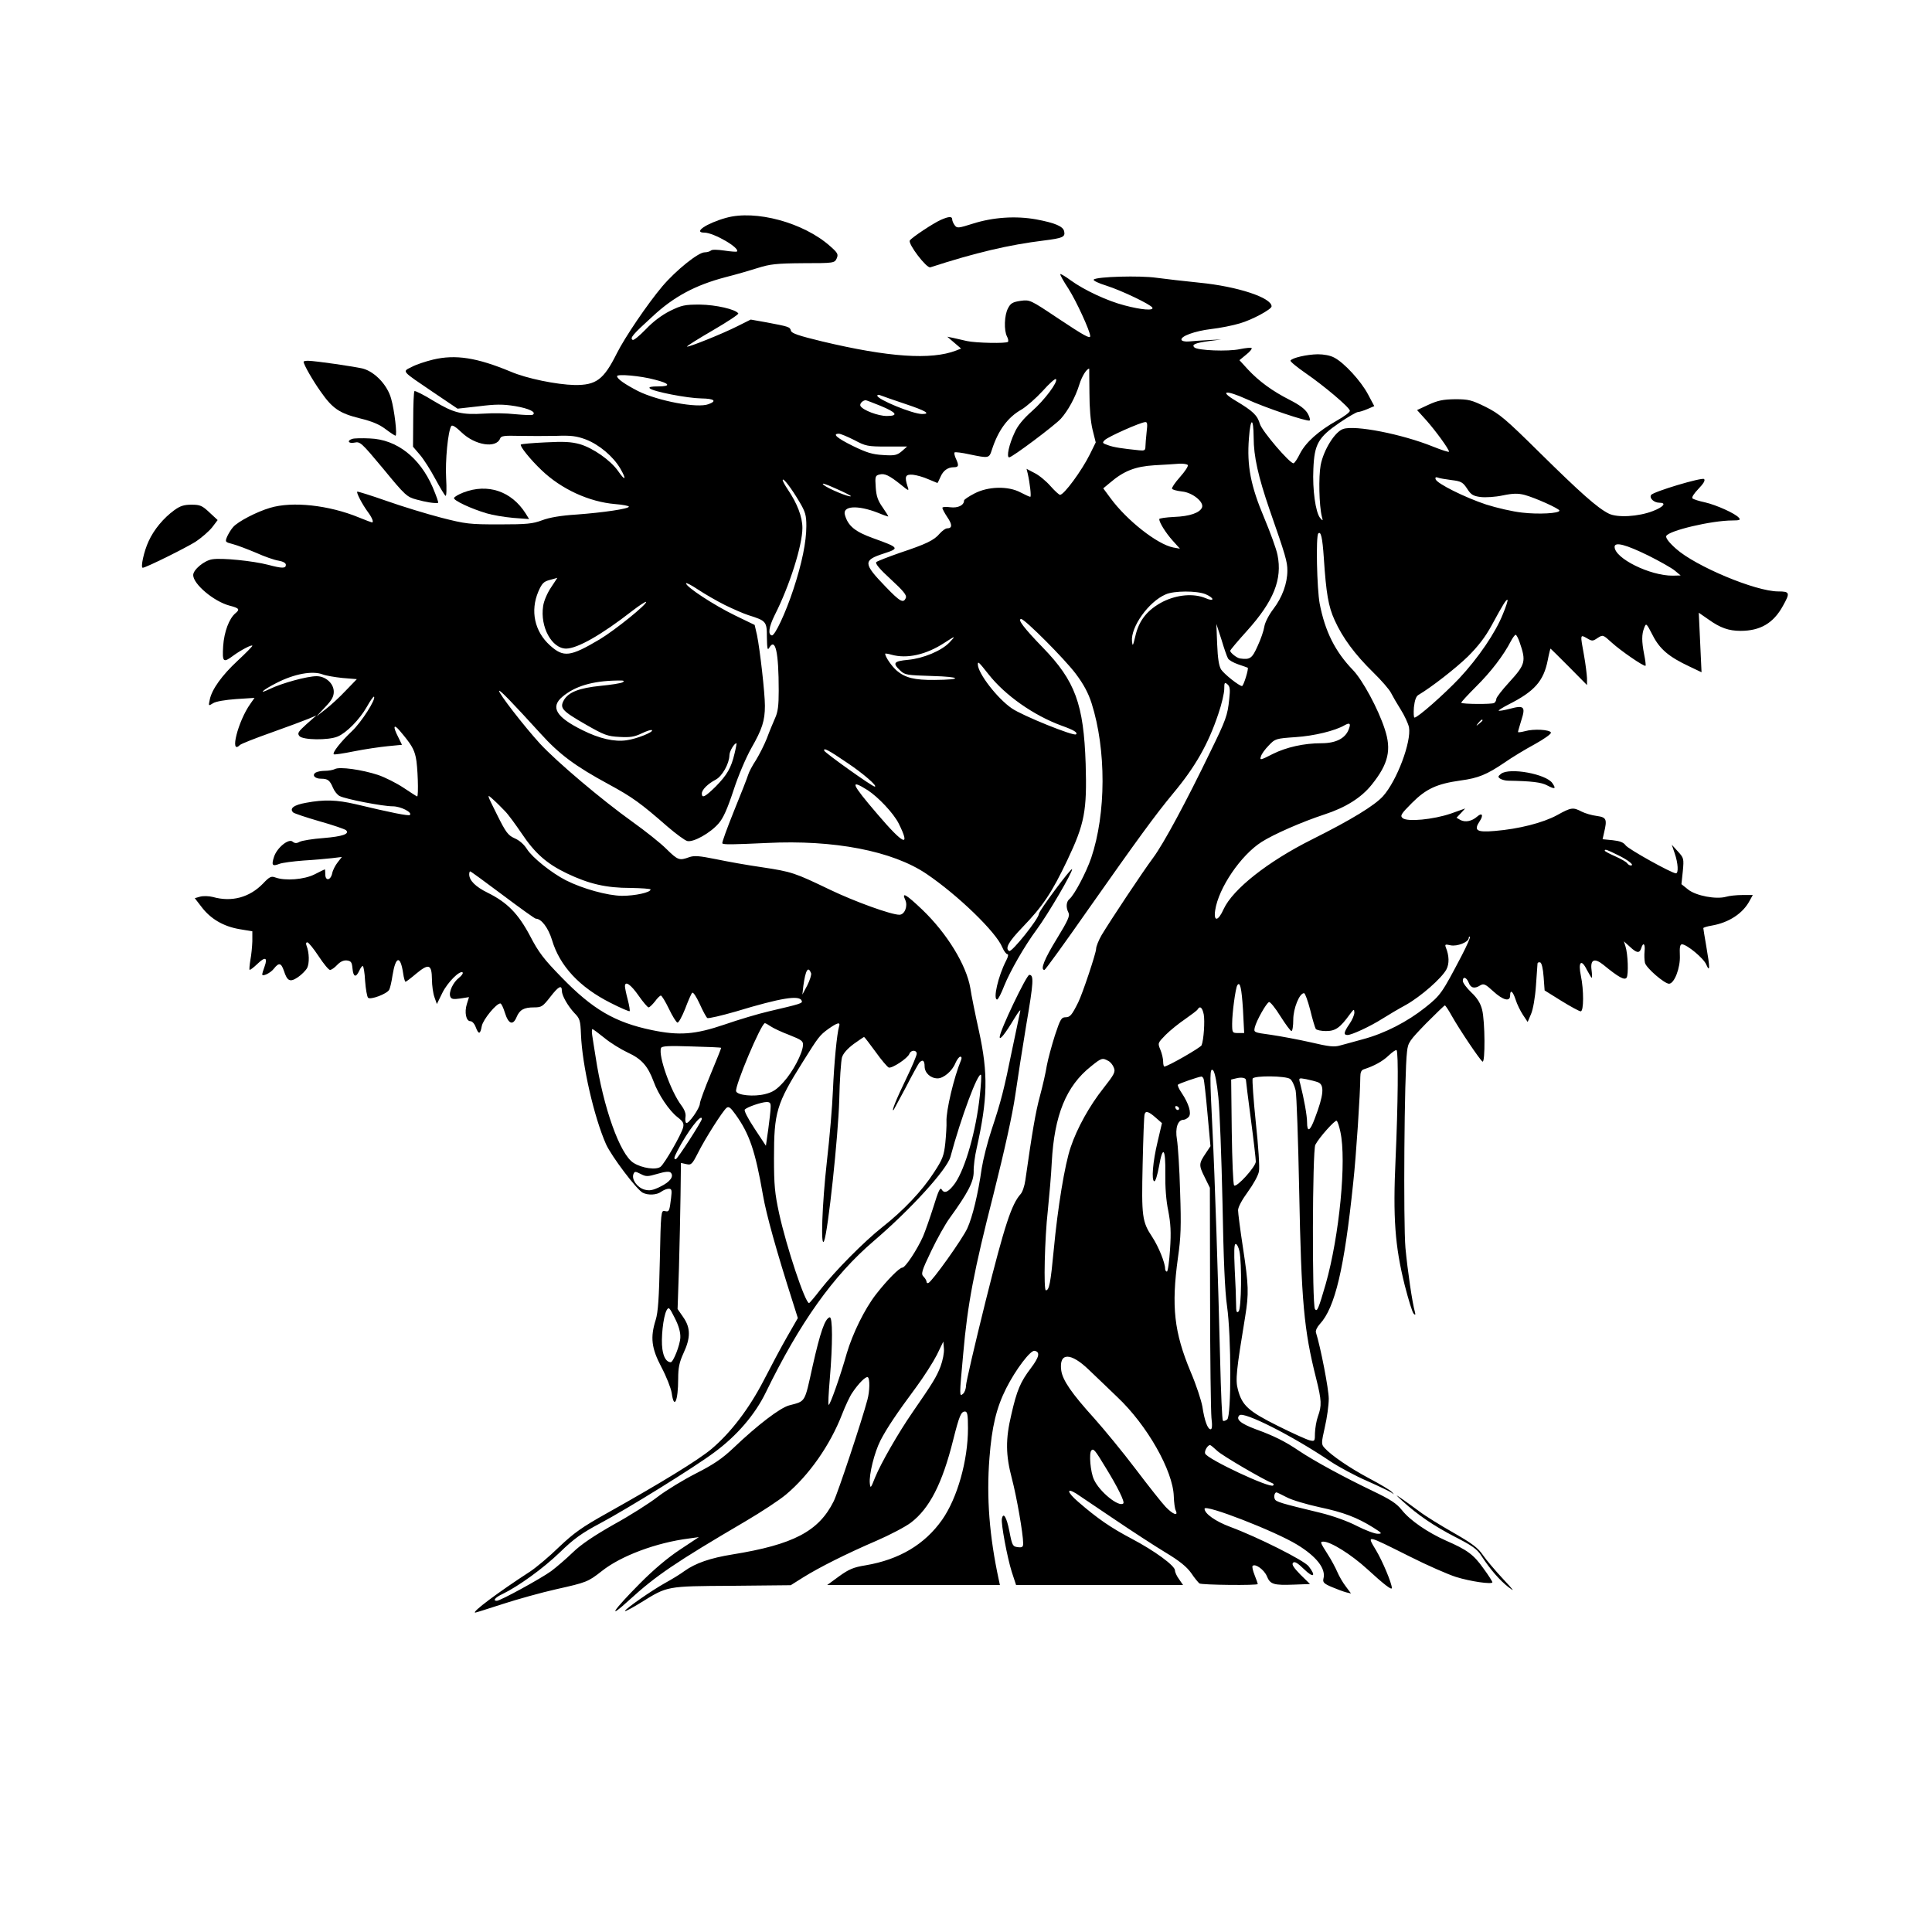 <?xml version="1.0" encoding="UTF-8"?>
<svg data-bbox="72.018 109.231 834.849 708.769" viewBox="0 0 980 980" height="1306.667" width="1306.667" xmlns="http://www.w3.org/2000/svg" data-type="shape">
    <g>
        <path d="M368.3 110.5c-10 2.8-16.9 7.5-11 7.5 4.7 0 18.2 7.8 16.5 9.6-.3.2-3.2 0-6.4-.5-3.5-.5-6.3-.6-6.8 0-.6.5-2 .9-3.2.9-3.2 0-14.5 9.1-21.4 17.2-7.5 8.9-19 25.8-23.2 34.2-6.6 13.2-10.4 16-21.3 15.9-9.1-.2-24.4-3.3-32.5-6.8-17.1-7.1-27.9-8.8-39.3-6.1-3.7.9-8.6 2.5-10.8 3.7-5 2.5-5.6 1.7 10.9 12.9l12.3 8.3 10.7-1.2c8.7-1.1 12.3-1.1 18.5-.1 7.1 1.2 11 3.1 8.9 4.4-.5.3-4.5.1-8.9-.3-4.4-.5-11.4-.6-15.6-.3-11.6.7-15.5-.3-25.7-6.4-5-3.1-9.4-5.3-9.8-5-.3.4-.6 6.8-.6 14.4l-.1 13.8 3.5 4.1c1.9 2.2 5.4 7.7 7.8 12.2 2.4 4.4 4.7 8.3 5.2 8.6s.6-3.7.3-8.9c-.5-8.8.9-23.7 2.6-26.5.5-.7 2.3.4 5.3 3.3 6.8 6.5 17.5 8.2 19.5 3 .5-1.3 2.1-1.5 9.7-1.3 5 .1 13.4.1 18.6 0 7.8-.3 10.5.1 15.1 1.8 6.8 2.6 13.9 8.6 17.5 14.7 3.4 5.8 2.6 6.7-1.1 1.3-3.8-5.4-12.6-11.6-19.4-13.6-4.4-1.2-8.1-1.4-17.5-.9-6.6.3-12.1.8-12.4 1.1-.7.7 4.7 7.5 10.5 13 10 9.6 24.1 16.1 37.4 17.2 3.8.3 6.9.9 6.9 1.3 0 1.1-13 3-26.5 4-8 .5-13.8 1.5-17.5 2.9-4.8 1.8-7.7 2.1-21.7 2.1-15.2 0-17-.2-29.5-3.4-7.3-1.9-19.8-5.7-27.7-8.5-8-2.8-14.7-4.9-14.9-4.7-.5.6 2.6 6.5 5.4 10.3 2.1 2.8 3.1 5.3 2.1 5.3-.2 0-3.2-1.1-6.6-2.5-15.3-6.3-33.8-8.3-45.1-4.9-6.8 2-16.2 6.9-18.7 9.7-1.1 1.2-2.4 3.4-3.1 4.9-1.1 2.7-1 2.8 2.9 3.8 2.3.6 7.5 2.6 11.8 4.4 4.2 1.9 9.3 3.7 11.4 4 2.3.4 3.7 1.2 3.7 2.1 0 1.9-1.8 1.9-9 0-7.7-2-23.6-3.6-28.3-2.8-4.1.6-9.7 5.3-9.7 8 0 4.6 10.5 13.4 18.4 15.5 5 1.3 5.4 1.9 3 3.9-3.2 2.7-5.7 9.4-6.2 16.6-.5 8.2 0 8.7 5.1 4.9 3.8-2.8 9.7-5.9 9.7-5 0 .3-3.3 3.7-7.4 7.5-8.1 7.5-13.2 14.7-14.2 19.8-.7 3.3-.7 3.3 1.7 1.8 1.4-.9 6.2-1.7 11.7-2.1l9.3-.6-2.1 3c-6.3 8.8-10.7 26.3-5.3 20.9.6-.6 7.7-3.4 15.9-6.3s16.7-6.1 18.9-7l4-1.7-5 4.4c-4.3 3.9-4.8 4.7-3.6 6.1 1.7 2 14.7 2.2 19.4.2 4.5-1.9 11.1-8.6 14.8-15.1 1.7-3.1 3.4-5.4 3.6-5.1 1.2 1.1-6.4 13-11.2 17.5-5.7 5.4-10 10.9-9.2 11.7.2.3 4.9-.4 10.3-1.5 5.5-1.1 13.1-2.2 17.1-2.6l7.2-.7-1.9-3.9c-2.8-5.4-2.4-7 .8-3.2 5.7 6.7 7.2 9.2 8.1 13.4 1 4.1 1.5 19.9.7 19.9-.2 0-3.3-2-6.9-4.4s-9.4-5.3-12.9-6.5c-8.2-2.7-19.6-4.3-21.9-3-1 .5-3.3.9-5.1.9s-3.9.4-4.7.9c-2 1.3-.4 3.1 2.7 3.1 3.5 0 4.5.8 6.1 4.6.7 1.7 2.2 3.6 3.4 4.2 3.2 1.6 21.8 5.2 26.9 5.2 4.1 0 10.1 3.1 8.7 4.4-.6.6-9.6-1.2-27.6-5.5-9.5-2.2-15.9-2.4-25-.7-6.3 1.1-8.6 2.9-6.6 4.9.5.5 6.5 2.5 13.4 4.5 6.8 1.9 12.8 4 13.4 4.5 2 1.9-1.7 3.2-11.4 4-5.5.4-10.9 1.3-12.1 1.9-1.6.9-2.5.8-3.6-.1-2-1.7-7.9 3.1-9.4 7.7-1.4 4.3-.9 5 2.7 3.6 1.5-.6 7.1-1.3 12.3-1.7 5.2-.3 11.7-.9 14.4-1.2l5-.6-2.1 2.7c-1.2 1.5-2.5 4-2.8 5.6-.8 3.7-3.5 4-3.5.5 0-1.4-.1-2.5-.2-2.5-.2 0-2.5 1.1-5.2 2.5-5.3 2.7-15 3.4-19.9 1.6-2.1-.8-3-.4-6.3 3.1-6.8 7-15.8 9.5-25.4 6.8-1.9-.5-4.8-.6-6.4-.2l-2.8.8 3.4 4.4c4.6 6.1 11.1 9.9 19.2 11.3l6.6 1.1v5.1c-.1 2.7-.5 7-1 9.5-.4 2.5-.6 4.7-.4 4.9.2.3 2-1.1 3.9-2.9 4-3.9 5.4-3.4 3.7 1.3-.7 1.9-1.2 3.6-1.2 3.9 0 1.4 4.2-.6 5.9-2.8 2.6-3.3 3.7-3 5.1 1 1.7 5.3 3.1 6 7.1 3.3 1.8-1.2 4-3.4 4.7-4.7 1.2-2.4 1.1-7.7-.3-11.3-.4-1-.3-1.7.4-1.7.6 0 3.2 3.2 5.7 7s5.1 7 5.8 7 2.3-1.1 3.6-2.5c1.6-1.7 3.3-2.5 5-2.3 2.1.3 2.5.9 2.8 4 .4 4.4 1.7 4.9 3.4 1.3.6-1.4 1.4-2.5 1.8-2.5s1 3.4 1.2 7.6c.3 4.1 1 8 1.5 8.5 1.2 1.2 9.5-1.9 10.7-4 .4-.6 1.2-3.9 1.7-7.3 1.6-9.9 4-10.4 5.4-1.1.3 2.3.9 4.3 1.2 4.3s2.7-1.8 5.4-4.1c6.4-5.3 7.9-4.8 8 2.8 0 3.2.6 7.3 1.3 9.2l1.2 3.4 2.8-5.7c2.6-5.3 8.9-11.6 10.3-10.3.3.4-.5 1.6-1.9 2.7-3 2.3-5.3 7.3-4.4 9.5.5 1.3 1.5 1.5 5 1l4.5-.7-1.1 3.5c-1.3 4.2-.4 8.7 1.8 8.7.9 0 2.1 1.3 2.7 3 1.5 3.9 2.3 3.8 3.1-.6.7-3.3 7.3-11.4 9.4-11.4.5 0 1.5 2.1 2.3 4.7 1.8 5.8 4.1 6.6 5.9 2.3 1.6-3.8 3.7-5 8.9-5 3.8 0 4.4-.4 8.3-5.4 4.1-5.3 5.8-6.2 5.8-3 0 2.4 3 7.6 6.3 11.2 2.9 2.9 3.1 3.9 3.4 11 .6 15.5 6.6 41.8 12.7 55.6 2.7 6 15.4 22.9 18.6 24.6 2.7 1.4 7.2 1.2 9.4-.5 1.1-.8 2.8-1.5 3.8-1.5 1.5 0 1.7.6 1.2 4.7-.8 6.7-1 7.2-3.2 6.6-1.9-.4-2 .5-2.5 24.9-.4 19.3-.9 26.5-2.1 30.3-2.8 8.9-2.2 14.3 2.9 24 2.5 4.7 4.8 10.6 5.2 13 1.2 8.8 3.3 4.3 3.3-7.1 0-5.7.6-8.4 2.7-13 3.7-7.9 3.6-12.9-.1-18.2l-2.9-4.2.7-20.8c.3-11.4.7-28 .8-37l.2-16.3 2.7.6c2.5.6 3 .1 5.9-5.6 3.7-7.4 12.5-21.2 14.5-22.9 1.1-.9 2-.3 4.5 3.2 7.1 9.8 10.1 18.5 14 41 1.7 9.8 6.7 27.9 15.3 54.8l2.4 7.6-5.4 9.4c-3 5.2-8.3 15.2-11.9 22.2-7.5 14.5-16.8 26.6-26.5 34.8-6.8 5.7-25.6 17.2-52.9 32.5-12.9 7.2-16.9 10.1-24.5 17.3-4.9 4.8-11.5 10.3-14.5 12.3-16.5 10.7-30.1 20.9-27.9 20.9.3 0 6.6-2 14-4.4s19.6-5.8 27.2-7.5c15.2-3.4 16-3.7 23-9.2 9.7-7.7 27.6-14.4 44.2-16.5l5-.7-9.5 6.3c-6.1 4-13.5 10.2-20.6 17.4-13.4 13.5-16.9 18.9-5.3 8.3 13.7-12.5 23.4-19.1 59-40 8-4.7 17.3-10.8 20.6-13.6 11.7-9.8 22.4-25.1 28.4-40.6 1.7-4.4 4-9.3 5.2-11 3.2-4.8 6.9-8.5 7.9-7.9 1.1.7 1 7-.2 11.4-2.7 10.3-15 47.3-17.1 51.5-7.6 15.3-20.5 22-51.4 27-11.2 1.8-18.7 4.4-24.3 8.4-2 1.5-6.4 4.2-9.7 6-7 3.9-20.5 13.3-20.5 14.3 0 .4 3.7-1.6 8.1-4.3 13.6-8.4 12.6-8.3 46.2-8.5l29.8-.3 6.2-3.9c8.3-5.2 22.3-12.2 37.4-18.7 6.7-2.9 14.5-7 17.3-9.1 9.5-7.2 16-19.9 21.5-42 3.1-12.3 4-14.4 6-14.4 1.2 0 1.5 1.7 1.5 8.5 0 16.4-5.4 35.4-13.1 46.4-8.8 12.5-21.7 20.2-38.8 23.1-6.2 1-8.5 2-13.5 5.6l-6 4.4h87.6l-.6-2.8c-4.7-21.8-6.3-41.5-4.7-61.7 1.2-15.7 3.5-25.4 8.5-35.3 4.8-9.5 12.3-19.4 14.4-19 2.9.6 2.4 3.1-1.9 8.8-5.3 7-7.1 11.2-9.9 23.5-3 12.6-2.9 20.5.3 32.6 2.4 9.1 5.7 28 5.7 32.8 0 1.8-.5 2.2-2.7 1.9-2.6-.3-2.9-.8-4.3-8.1-1.4-7.2-3.1-9.9-3.8-6.3-.5 2.4 2.7 19.6 5 26.9l2.2 6.7h84.7l-2-2.9c-1.2-1.6-2.1-3.6-2.1-4.5 0-2.4-10.4-10-22-16.1-10.6-5.6-17.3-10.2-27.1-18.7-5.6-4.8-6.2-7.4-1-4.2 1.6 1.1 10.3 6.9 19.3 13s20.7 13.7 26 16.9c7 4.2 10.7 7.2 13 10.4 1.7 2.6 3.7 4.9 4.2 5.3 1.2.8 29.6 1.1 29.6.3 0-.2-.7-2.3-1.6-4.5-.9-2.3-1.4-4.4-1-4.7 1.3-1.3 5.8 1.9 7.2 5.2 1.7 4.2 3.4 4.7 13.9 4.3l8-.3-4.9-4.8c-3.5-3.6-4.5-5.2-3.7-6s2.3.1 5.6 3.3c4.8 4.7 6.3 3.6 2.3-1.5-2.3-3-25.8-14.8-39.8-20-7.5-2.8-13-6.7-13-9.2s35.8 11.4 46.9 18.2c9.9 6 14.8 12.3 13.4 17.3-.4 1.8.2 2.5 4.2 4.2 2.6 1.1 5.8 2.3 7.3 2.7l2.5.6-2.6-3.5c-1.5-1.9-3.4-5.2-4.3-7.3s-3.1-6.3-5-9.2c-3.8-6-3.9-6.3-2.1-6.3 3.7 0 14.1 6.5 22.2 13.9 8.5 7.8 12.5 10.9 12.5 9.6 0-2.4-4.8-13.8-8-19.1-4.8-8-5.4-8.1 17 3.1 9.1 4.6 19.7 9.2 23.5 10.4 7.3 2.3 18.5 3.9 18.5 2.7 0-.4-2-3.6-4.6-7.1-4.9-6.9-8.1-9.3-18.9-14-9.2-4.1-18.2-10.2-22.4-15.5-2.7-3.4-5.8-5.4-15-9.8-13.8-6.6-29.5-15.1-37.1-20.2-7.2-4.9-12.9-7.7-22-11-7.8-2.9-10.3-5.1-8.3-7.1 2.1-2.1 26.6 10.2 46.3 23.5 4.1 2.7 12.4 7.2 18.4 9.8 6.1 2.7 11.7 5.4 12.5 6 1.4 1.1 1.4 1 .1-.4-.8-.9-6-4-11.5-6.9-9.6-5.1-19.2-11.6-22.7-15.5-1.6-1.8-1.6-2.4.2-10.4 1.1-4.7 2-11.2 2-14.5 0-4.8-4.1-26-6.5-33.6-.3-.9.6-2.8 2-4.3 7.7-8.3 12.4-28.2 16.9-71.6 1.5-13.5 3.6-45.8 3.6-53.6 0-2.4.5-3.6 1.8-4 5.3-1.7 9.6-4.1 12.6-7 1.9-1.8 3.7-3 4-2.7 1 1 .7 28.3-.5 55-1.4 30.1-.3 44.4 4.6 64.1 1.9 7.4 3.9 14 4.6 14.6.8.8 1 .6.6-.9-1.3-4.5-3.7-20.8-4.8-32.5-1.1-12.5-.6-88.5.8-99.5.5-4.7 1.2-5.6 9.6-14.3 5-5 9.3-9.2 9.6-9.2s1.9 2.4 3.5 5.3c3.8 6.8 14.3 22.4 15.6 23.2 1.4.9 1.3-20.4-.2-26.3-.8-3.2-2.4-5.9-5.5-8.8-2.4-2.3-4.3-4.9-4.3-5.8 0-2.5 1.9-1.9 3 .9 1 2.7 3 3.2 5.9 1.3 1.7-1 2.6-.6 6.5 3 5 4.6 8.6 5.5 8.6 2.2s1.4-2.2 2.8 2.1c.7 2.3 2.4 5.7 3.7 7.7l2.4 3.6 1.7-4c1-2.2 2.1-8.4 2.5-14.4.4-5.8.8-10.9.8-11.3.1-.5.7-.7 1.4-.5.7.3 1.4 3.1 1.7 7.4l.5 6.8 8.5 5.3c4.7 2.9 9.1 5.3 9.8 5.3 1.6 0 1.6-10.8.1-18-1.5-7.1.2-8.8 3-3.1 1.2 2.2 2.3 4.1 2.5 4.1s.2-1.8-.1-4c-.7-5.3 1.5-6.2 6-2.6 7.8 6.4 10.8 8 11.8 6.5s.7-11.9-.6-15.9l-.8-2.5 3 2.7c3.5 3.3 4.9 3.5 5.8.8 1-3.3 2.1-2.3 1.7 1.5-.2 1.9-.1 4.6.2 5.9.6 2.6 9.9 10.6 12.2 10.6 2.7 0 5.8-8.1 5.5-14.3-.2-4.2.1-5.7 1.1-5.7 2.5.1 11 7.1 12.3 10.3 1.9 4.3 1.9 1.5 0-9.3-.8-4.7-1.5-8.8-1.5-9.2 0-.3 1.9-.9 4.3-1.3 8.7-1.5 15.9-6.2 19.3-12.8l1.5-2.7h-5.3c-2.9 0-6.7.4-8.3.9-5.1 1.4-15.1-.5-19.1-3.6l-3.5-2.8.7-6.6c.6-6.4.5-6.7-2.5-10l-3.1-3.4 1.5 4.4c1.7 4.9 2 10.1.6 10.1-2.1 0-24.2-12.3-25.5-14.2-1.1-1.5-2.9-2.2-6.6-2.6l-5.1-.5.7-3.1c1.7-7.1 1.3-8-3.6-8.7-2.5-.3-5.9-1.3-7.7-2.2-4.4-2.3-5.3-2.2-12.5 1.8-7.2 3.9-19.4 7-31.5 8-9.3.8-10.9-.2-7.7-5 2-3 1.2-4.5-1.3-2.3-2.7 2.4-6 3-8.4 1.8l-2.1-1.2 2.2-2.3 2.2-2.4-7.3 2.6c-8.8 3-22 4.3-24.4 2.3-1.4-1.2-.9-2.1 4.7-7.7 7.2-7.2 12.6-9.7 24.7-11.4 9-1.2 13.3-3 22.3-9.1 3.7-2.6 10.5-6.7 15.3-9.3 4.7-2.6 8.4-5.2 8.2-5.9-.5-1.5-8.7-2-13.2-.7-1.9.5-3.5.7-3.5.4 0-.4.8-3 1.7-6 2.2-6.8 1.4-7.7-5.7-5.8-3 .8-5.6 1.2-5.8 1s2-1.6 4.9-3.1c13.3-6.7 17.9-11.9 20-22.6.6-3.2 1.3-5.8 1.4-5.8s4.3 4.2 9.3 9.2l9.2 9.3V344c-.1-1.9-.7-7.1-1.5-11.5-2-10.9-2-10.7 1.4-8.8 2.7 1.6 3 1.6 5.5-.1 2.7-1.7 2.7-1.7 7.2 2.4s16.4 12.3 17.1 11.7c.2-.2-.1-2.8-.7-5.7-1.3-6.7-1.3-10.2 0-13.5 1-2.6 1.1-2.5 4.3 3.7 3.6 7.1 8.3 11 18.5 15.8l6.3 3-.7-15.1-.7-15.1 4.9 3.4c6 4.3 10.3 5.8 16.3 5.8 10 0 16.7-3.9 21.5-12.7 3.7-6.6 3.5-7.3-2.4-7.3-11.5 0-42-12.8-51.9-21.7-3.5-3.1-5.3-5.5-4.9-6.4 1.1-2.7 23-7.9 33.6-7.9 3.6 0 4.2-.3 3.3-1.3-1.7-2.2-11.6-6.6-17.3-7.9-2.9-.6-5.7-1.5-6.3-2-.5-.5.7-2.4 3-4.8 2.5-2.6 3.6-4.3 2.9-5-1-1-25.9 6.4-26.9 8.1-1 1.6 1.5 3.9 4.2 3.9 3.8 0 2.2 2.1-3.2 4.2-7.4 2.9-18.2 3.5-22.5 1.3-5.8-2.9-14.5-10.7-35-30.9-17.4-17.2-20.4-19.7-27.4-23.2-7.1-3.5-8.7-3.9-15.5-3.9-6.1.1-8.7.6-13.5 2.8l-5.8 2.7 4.7 5.2c4.7 5.3 11.5 14.6 11.5 15.9 0 .4-3.7-.8-8.2-2.6-15.6-6.3-39.5-11-45.5-8.9-4.2 1.4-9.9 10.6-11.4 18.3-1.1 6-.8 20.5.6 26.1.6 2.3.6 2.4-.9.7-2.3-2.9-3.9-14.4-3.4-24.8.5-12.7 2.5-16.1 13.3-23.5 4.4-3 8.6-5.4 9.3-5.4s2.9-.7 4.8-1.5l3.5-1.5-3.2-6c-3.6-6.8-12.1-16-17.1-18.6-2-1.1-5.3-1.7-8.4-1.7-5.5.1-13 1.8-13.8 3.2-.3.4 3.2 3.3 7.7 6.4 9.3 6.4 22.1 17.2 22.4 19 .2.7-2.8 2.9-6.5 5-9.4 5.3-15.8 11-18.8 16.8-1.3 2.7-2.8 4.9-3.3 4.9-2 0-15.9-16.3-17-19.9-1.3-4.4-3.4-6.5-12.1-11.7-8.8-5.2-5.4-5.8 5.4-.9 9.3 4.3 30.7 11.5 31.9 10.8.4-.2 0-1.9-1-3.6-1.3-2.2-4.1-4.3-9-6.8-8.9-4.5-15.7-9.5-21.3-15.5l-4.3-4.7 3.4-2.8c1.9-1.5 3.1-3 2.8-3.3-.3-.4-3-.1-6 .5-5.9 1.3-21.5.7-23.1-.9-1.4-1.4.3-2.2 7.5-3.2l6.2-.8-6.5.3c-3.6.2-8 .5-9.9.7s-3.6-.2-3.8-.8c-.6-1.8 6.7-4.5 15.1-5.5 4.4-.5 11-1.8 14.6-2.9 6.2-1.8 16-7.1 16-8.6 0-4.4-17.2-10.1-36.5-12-7.7-.8-17.6-1.9-21.9-2.5-8.2-1.2-30.3-.6-31.8.9-.5.5 2.5 1.9 6.4 3.1 7.8 2.5 22.2 9.4 23.3 11.1 1 1.7-5.5 1.2-14.1-1.1-8.6-2.2-20.4-7.7-27.3-12.7-2.4-1.8-4.8-3.2-5.2-3.2-.5 0 1.4 3.4 4.1 7.5 3.9 6.1 11 21.5 11 24 0 1.5-3.2-.3-16.3-9-14.2-9.5-14.3-9.5-19-8.9-4 .6-5.1 1.2-6.4 3.8-1.9 3.5-2.1 11.3-.5 14.3.6 1.1.8 2.3.5 2.7-.9.9-16.2.6-20.8-.4-2.2-.5-5.3-1.2-7-1.6l-3-.6 3.5 3 3.5 3-2.5 1c-12.7 4.9-34.3 3.4-67.9-4.6-12-2.9-15.5-4.1-15.9-5.4-.5-2-.9-2.1-12.5-4.3l-7.9-1.4-6.6 3.3c-7.9 4-25.2 10.9-25.7 10.4-.3-.2 5.6-3.9 13-8.2s13.3-8.2 13-8.6c-1.3-2.1-11.4-4.4-19.5-4.5-7.6 0-9.2.3-15.1 3.2-4.2 2.1-8.6 5.4-12.3 9.3-3.2 3.3-6.2 5.8-6.7 5.4-1.5-.9 0-2.7 10-11.8 10.9-10.2 21.9-16 37.1-20 5.2-1.3 12.7-3.5 16.5-4.7 6-1.9 9.3-2.3 22.9-2.4 15.7 0 15.9-.1 17-2.4.9-2.1.6-2.8-3.4-6.3-13.4-11.9-37.8-18.5-52.7-14.3m184.3 88.7c0 7.8.6 14.7 1.6 18.8l1.6 6.4-2.9 5.9c-4.2 8.5-13.2 20.7-15.2 20.7-.5 0-2.7-2-4.9-4.5s-5.8-5.5-8.1-6.6l-4-2.1.6 2.4c1.1 4.8 1.9 11.8 1.3 11.8-.4 0-2.6-1-4.9-2.2-6.3-3.4-16.5-3.1-23.4.5-2.9 1.5-5.3 3.1-5.3 3.6 0 2.4-3.1 3.9-7 3.4-2.2-.3-4-.2-4 .3s1.1 2.6 2.5 4.7c2.6 3.8 2.6 5.7-.1 5.7-.8 0-2.4 1.2-3.7 2.6-2.9 3.5-7 5.4-20.2 9.8-6 2.1-11.4 4.2-12 4.7-.7.7 1.7 3.6 7.3 8.7 6.3 5.8 8.2 8.1 7.7 9.4-1.2 3-2.9 2.1-10.2-5.5-11.5-11.9-11.6-13.5-1.1-16.9 8.3-2.7 8-3-5.3-7.8-9.2-3.3-12.7-6.2-14.3-11.7-1.5-4.7 6.2-5.3 16.7-1.2 2.6 1.1 5 1.9 5.2 1.9.3 0-1-2-2.7-4.5-2.5-3.5-3.3-5.8-3.6-10.3-.4-5.5-.2-6 1.9-6.5 2.6-.7 4.9.4 10.8 5.1 4 3.3 4.3 3.4 3.5 1.1-1.7-5.2-1.2-6.4 2.6-6.1 1.9.2 5.5 1.2 7.9 2.3 2.4 1 4.5 1.9 4.6 1.9s.8-1.4 1.5-3c1.4-3.3 3.7-5 6.9-5 2.4 0 2.6-.9.9-4.5-.6-1.4-.9-2.7-.6-3s3.7.1 7.7 1c9.7 2 9.8 2 11.2-2.3 3.2-9.9 8-16.5 15.1-20.5 2.5-1.5 7.3-5.7 10.7-9.4 3.3-3.7 6.3-6.4 6.7-6 1.3 1.2-5.8 10.7-12.2 16.3-4.2 3.7-7.2 7.3-8.7 10.7-2.9 6.1-4.3 12.7-2.8 12.7s23.1-16.2 26.2-19.6c3.6-4 7.4-10.9 9.4-17.4 1.3-4.2 3.7-8 5-8 0 0 0 5.5.1 12.2m-220.4-6.6c7.6 1.9 8.3 3.4 1.8 3.4-3.8 0-5.1.3-4.4 1 1.6 1.6 19 5 26.2 5.1 6.5.1 8 1.3 3.6 2.9-5.6 2.2-25.6-1.6-35.7-6.6-6.6-3.4-10.7-6.2-10.7-7.6 0-1.2 11.9-.2 19.2 1.8m127 12.3c10.5 3.5 13.1 5.1 8.5 5.1-4.7 0-22.7-7.4-22.7-9.3 0-.5.8-.6 1.8-.1.9.4 6.5 2.3 12.4 4.3m-12.7.9c8.3 3.4 9.5 5.2 3.3 5.2-4.4 0-12-2.9-13.3-5-.7-1.1 1-2.9 2.6-3 .3 0 3.7 1.3 7.4 2.8m189.4 16.1c0 9.6 2.3 19.8 8.1 36.7 8.1 23.2 9 26.3 9 30.8 0 6.5-2.6 13.6-7.1 19.5-2.3 3-4.3 6.9-4.6 9-.3 2-1.8 6.4-3.4 9.8-2.8 6.3-3.8 7-8.9 6.3-1.6-.2-5-2.9-5-3.9 0-.4 3.8-4.9 8.5-10.1 13.6-15.1 18-26.2 15.5-38.5-.6-3.1-3.7-11.5-6.7-18.7-6.9-16.3-8.9-26.5-7.8-40.5.8-10.6 2.3-10.9 2.4-.4m-54.3-2.7c-.3 2.9-.6 6.3-.6 7.4 0 1.8-.5 2.1-3.2 1.8-8.7-.9-12.9-1.5-15.8-2.6-2.9-1-3-1.2-1.6-2.6 1.7-1.7 18.1-9 20.5-9.1 1.1-.1 1.2 1 .7 5.1m-148.3 4c5.8 3.1 6.8 3.3 16.5 3.3h10.3l-2.7 2.4c-2.4 2-3.6 2.3-9.5 1.9-5.4-.3-8.3-1.2-15.3-4.6-8.1-4-10.6-6.2-7.1-6.2.9 0 4.4 1.5 7.8 3.2m169.2 12.7c.3.6-1.5 3.3-4 6.1s-4.3 5.5-4 5.9c.2.5 2.5 1.1 5.1 1.4 5.2.5 11.2 5.3 10.1 8.1-1.1 2.7-6.2 4.5-14.1 4.8-4.2.2-7.6.7-7.6 1.1 0 1.7 3.3 7 6.8 10.9l3.7 4.1-3.4-.6c-8.1-1.6-23.5-13.7-31.8-25l-3.7-5 3.5-2.9c6.9-5.9 12.7-8.2 22.4-8.8 5-.3 10.7-.6 12.7-.8 2-.1 3.9.2 4.3.7m133.7 7.6c5 .6 5.8 1.1 8 4.4 1.9 3 3 3.7 6.8 4.2 2.5.3 7.5 0 11.2-.8 5.3-1.1 7.8-1.1 11-.3 5.3 1.4 17.8 7 17.8 8 0 1.4-10.6 2-19 1-4.7-.5-12.9-2.4-18.2-4.1-10.6-3.5-24.9-10.6-25.6-12.8-.3-.9 0-1.2 1-.9.8.4 4 .9 7 1.3m-330.8 10.9c3.1 5.2 3.6 6.9 3.6 12.4 0 8-2.2 18.9-6.6 32.2-3.9 11.9-9.4 23.6-10.9 23.3-2.1-.4-1.5-4.3 1.4-10.2 7.6-14.9 14.1-35.5 14.1-44.3 0-5.6-2.6-12.4-7.4-19.5-1.4-2.1-2.6-4.2-2.6-4.8.1-1.5 4.3 4 8.4 10.9m26.2-2.7c-.7.7-11.5-3.8-13.8-5.7-1.5-1.3.6-.7 5.9 1.7 4.6 2 8.1 3.8 7.9 4M671.5 283c1.2 18.1 2.3 24.6 5.5 31.6 4 8.9 10.3 17.4 19.5 26.4 4.2 4.1 8.3 8.8 9.1 10.5.8 1.6 3 5.4 4.9 8.4s3.8 7.1 4.2 9c1.3 7.3-6.1 27.1-13.2 35-4.3 4.7-15.8 11.8-36 21.9-22.4 11.2-40.1 25.2-44.8 35.3-2.8 6.3-5.2 6.6-4.3.6 1.7-11.3 13-27.9 23.5-34.6 6.1-3.9 20.4-10.2 32-14 10.7-3.5 18.7-8.5 24-15.2 8.4-10.5 10-17.6 6.5-28.1-3.3-10.2-11.2-24.8-16.1-29.9-9.1-9.4-14.2-19.7-16.9-33.7-1.4-7.5-2-34.3-.7-35.6s2.1 2 2.8 12.4m164.8-1.1c5.6 2.8 11.6 6.2 13.2 7.5l3 2.5-4 .1c-11.5.1-29.5-8.8-29.5-14.6 0-2.7 5.7-1.2 17.3 4.5M279.5 298c-1.9 2.8-3.7 7-4 9.5-1.6 10.5 4.4 21.5 11.7 21.5 5.8-.1 17.8-6.9 33.6-19.2 3.5-2.7 6.6-4.7 6.9-4.5.9.9-15.8 14.4-23.5 19-15 8.9-18.3 9.3-25.2 3.1-7.9-7.1-10.1-17.6-5.9-27.4 1.8-4.1 2.7-5 5.7-5.8 2.1-.6 3.8-1 3.9-1.1s-1.4 2.2-3.2 4.9m88.2 8.9c4.3 2.1 9.6 4.4 11.8 5.1 9.2 2.9 9.5 3.2 9.5 11.3.1 5.4.3 6.8 1.1 5.4 3.2-5.5 4.9 1.8 4.9 21.7 0 7.5-.4 10.8-1.9 14-1 2.3-2.9 6.8-4.1 10.1-1.3 3.3-3.8 8.2-5.5 11-1.8 2.7-3.6 6.1-4 7.5s-3.6 9.6-7.2 18.4c-3.5 8.7-6.2 16.1-5.9 16.4.7.7 5.1.6 22.6-.2 34-1.7 63.7 4 81 15.7 15.8 10.7 35.2 29.4 38.4 37.2.8 1.9 2 3.5 2.6 3.5s.4 1.3-.6 3.2c-4.1 7.9-6.8 19.8-4.6 19.8.5 0 2.1-3.1 3.6-7 3-7.4 10.3-20.2 16.4-28.4 5.9-8 18.4-29.4 18-30.7-.3-1-16.8 21.1-16.8 22.6 0 2.4-13.8 19.7-15.1 18.9-2.2-1.3-.4-4.6 6.7-12 10.4-10.8 14.9-17.5 22.8-34.1 8.8-18.5 10-25 9.3-48.8-1-30.3-5.3-42.1-21.7-59-9.6-9.9-13.1-14.5-11-14.5 1.8 0 22 20.2 27.7 27.8 3.9 5.2 6.3 9.6 8 14.9 7.5 23.6 7.4 56-.2 78.5-2.5 7.3-8.5 18.7-11 20.8-1.7 1.4-1.9 4.3-.5 7 .8 1.5-.3 4-6 13.3-6.2 10.1-8.5 15.7-6.2 15.7.4 0 10.4-13.8 22.2-30.7 24.9-35.4 33.9-47.8 43.1-58.9 11.2-13.4 17.8-25 22.9-40.3 1.7-4.9 3-10.6 3-12.6 0-3.3.2-3.6 1.6-2.4 1.3 1.1 1.5 2.5.9 7.7-.8 8-1.7 10.5-9.4 26.2-12.5 25.9-23.9 47-29.1 54-5.7 7.7-21.3 31.2-26.2 39.3-1.5 2.6-2.8 5.8-2.8 7 0 2.1-6.9 22.8-9.1 27.2-3.2 6.4-4.1 7.5-6.4 7.5-2.1 0-2.7 1-5.4 9.2-1.6 5.1-3.5 12-4.1 15.3-.5 3.3-2.1 10.3-3.5 15.5-2.2 8.1-3.9 18.1-7.4 42.7-.4 2.9-1.5 6.1-2.4 7-4.6 5.2-8 15.4-17.7 54.1-5.5 22.1-10 41.5-10 43.1s-.7 3.4-1.5 4.1c-1.9 1.6-1.9 1.4.1-20.4 2.2-25.1 5.4-41.9 15.4-81 5.7-22.7 9.6-40.4 11-50.1 1.2-8.3 3.7-24.4 5.6-35.8 3.7-21.6 3.9-25.2 1.5-25.2-1.4 0-15 28.4-15 31.5-.1 2 2.9-1.8 7.5-9.5 2-3.3 3.3-4.9 2.9-3.5-.3 1.4-2.1 9.9-4 19-4.2 20.7-5.7 26.6-10.5 41-2.1 6.3-4.3 15.1-5 19.5-1.9 13.3-4.7 24.8-7.3 30.5-2.3 5.2-17.9 27.1-19.8 27.8-.5.2-.9-.1-.9-.6 0-.6-.7-1.8-1.5-2.6-1.4-1.4-1.1-2.7 3.8-12.9 3-6.3 7.2-13.8 9.4-16.8 9.2-12.7 12.2-18.4 12.2-23.5-.1-2.7.6-8.1 1.5-11.9 5.6-25.1 5.9-37.8 1.2-59.4-1.9-8.6-3.9-18.4-4.4-21.9-2-11.7-11.8-27.7-24.3-39.7-8.3-7.9-10.7-9.3-8.7-5 1.4 3.1-.3 7.5-3 7.5-4.2 0-22.7-6.7-35.2-12.7-17.9-8.6-19.3-9.1-34.5-11.4-7.1-1-17.7-2.9-23.4-4.1-8.5-1.7-10.9-1.9-13.5-1-5 1.8-5.7 1.6-11.6-4.2-3-3-10.7-9.1-17-13.6-15.8-11.3-38.5-30.5-47.1-39.8-7.7-8.4-21.4-26-20.7-26.8.5-.4 6.7 6 21 21.7 9.5 10.5 17.5 16.5 34.7 25.8 11.8 6.4 16.1 9.5 29.7 21.4 4.3 3.7 8.8 7 10 7.3 3.1.8 11.8-4.1 15.9-8.9 2.4-2.7 4.5-7.5 7.6-16.9 2.4-7.4 6.4-16.7 9-21.3 5.5-9.6 6.9-13.9 6.9-21.5 0-6.5-2.5-28.4-4-35.8l-1.2-5.2-10.1-4.9c-10.5-5.1-24.7-14.4-24.7-16.2 0-.5 2.7.9 6 3.1s9.5 5.8 13.7 7.9m243.8-5.5c1.9.8 3.5 1.9 3.5 2.5s-1.5.4-3.5-.5c-6.1-2.5-14.3-1.8-21.6 1.8-7.9 4.1-12.2 9.5-14 17.5-1.2 5-1.4 5.4-1.7 2.6-.7-7.2 8.4-20.1 17.1-23.8 4.2-1.9 15.8-1.9 20.2-.1m150.8 10.2c-3.7 9.3-12.4 22.1-22.1 32.5-7.7 8.1-21 19.9-22.7 19.9-.4 0-.5-2.3-.3-5.2.4-3.6 1.1-5.6 2.3-6.3 6.6-3.9 18.8-13.4 25.1-19.5 5.2-5.2 8.8-9.8 12.1-15.9 5.6-10.3 7.4-13.3 8-12.8.2.3-.8 3.5-2.4 7.3M622.9 334c.4.8 2.8 2.2 5.2 3s4.6 1.6 4.8 1.7c.6.4-2.1 9.3-2.9 9.3-1.4 0-9-6-10.6-8.4-1.1-1.8-1.7-5.5-2-12.8l-.4-10.3 2.6 8c1.3 4.4 2.8 8.7 3.3 9.5m147.9-8.3c3.4 9.8 3 11.3-5.3 20.4-3.6 3.9-6.5 7.7-6.5 8.4 0 .8-.5 1.7-1.1 2.1-1.2.7-16 .6-16.7-.1-.2-.2 3.2-3.9 7.5-8.2 7.5-7.4 14-15.9 17.7-23.1.9-1.7 2-3.2 2.4-3.2s1.3 1.7 2 3.7m-289.2.2c-4 4.2-13.3 8.1-21 8.8-7.3.7-8 1.6-4 5.4 2.4 2.3 3.4 2.4 16.2 2.8 14.9.4 15.8 1.9 1.2 2-10.1.1-14.8-1.1-19-4.6-2.6-2.2-6-7.1-6-8.7 0-.2 1.5 0 3.2.5 7.9 2.2 17.6 0 26.8-6 5.7-3.7 6-3.8 2.6-.2m19.8 16.1c8.4 10.7 22.9 20.9 37.1 26.1 6.2 2.2 8.3 3.5 7.3 4.4-1 1.1-27.3-9.5-32.6-13.2-7.3-5-17.2-17.8-17.2-22.3 0-1.7.5-1.2 5.4 5m-337.7.1c1.5.6 6.1 1.4 10 1.8l7.3.6-5.8 6c-3.1 3.3-7.7 7.5-10.2 9.4l-4.5 3.5 4.4-4.7c3.4-3.5 4.4-5.4 4.4-7.8 0-4.2-4.1-7.9-8.7-7.9-4.8 0-17.6 3.5-23.8 6.5-6.4 3.1-3.4.4 3.5-3.1 9-4.6 18.2-6.3 23.4-4.3m152.1 4c-.9.5-6 1.3-11.3 1.8-10.7 1.1-16.2 3.2-18.5 7.3-2.2 4-.9 5.4 11.1 12.3 9.4 5.4 11.1 6 17.1 6.3 5.4.3 7.6 0 11.3-1.8 2.5-1.2 4.9-2 5.2-1.6.9.9-7.7 4.4-12.9 5.1-6.1.9-13.7-.8-22.3-5.1-13.4-6.6-16.5-11.7-10.2-17s15.1-8 27.7-8.2c3.4-.1 4.1.1 2.8.9M752 365.4c0 .2-.8 1-1.7 1.7-1.6 1.3-1.7 1.2-.4-.4s2.1-2.1 2.1-1.3m-67.6 3.8c-1.5 5.1-6.4 7.8-14.1 7.8-8.9 0-17.7 2-24.6 5.4-6.4 3.3-6.8 3.3-6.1 1.3.3-1.2 2.1-3.7 4-5.6 3.2-3.4 3.6-3.5 13.6-4.2 9.3-.6 20-3.2 24.8-6 2.5-1.4 3.2-1 2.4 1.3m-311.8 13c-1.7 7.3-3.8 10.9-9.6 16.8-5.3 5.2-7 6.1-7 3.5 0-1.9 3-4.9 7-7 3.3-1.7 6.9-8.1 7-12.4 0-2 2.4-6.1 3.6-6.1.1 0-.3 2.4-1 5.2m57.1 4.7c8 5.3 15.8 12.1 14 12.1-1.3 0-25.2-17.1-25.6-18.2-.6-1.8 2.2-.3 11.6 6.1m10.4 13.9c5.5 3.6 13.1 11.7 15.7 16.8 6.3 12.6 2.6 11-10.7-4.6-13.3-15.5-14.4-18.1-5-12.2m-183.9 10.7c1.6 1.6 5.3 6.7 8.3 11.1 6.8 10.2 12.8 15.5 23 20.4 11.3 5.4 20 7.4 32.3 7.4 5.6.1 10.2.4 10.2.8 0 1.5-7.9 3.2-14.5 3.2-7.4-.1-20-3.6-28.5-7.9-7.2-3.7-16.9-11.4-19.7-15.8-1.5-2.4-3.9-4.5-6.3-5.5-3.3-1.5-4.4-2.9-9-12.2-5.2-10.4-5.2-10.5-1.9-7.5 1.8 1.6 4.5 4.3 6.1 6m564.4 22.2c5.4 2.6 8.7 5.3 6.6 5.3-.6 0-1.4-.5-1.8-1.1-.3-.6-3.1-2.2-6-3.5-3-1.3-5.4-2.6-5.4-2.9 0-.9 1-.6 6.6 2.2M255 454c8.8 6.6 16.3 12 16.8 12 2.8 0 6.3 4.6 8.2 10.8 3.9 13.2 14 24 29.7 31.9 5.1 2.6 9.5 4.5 9.7 4.2.2-.2-.2-2.9-1-5.9s-1.4-6-1.4-6.7c0-3 3-.9 6.9 4.7 2.3 3.3 4.6 6 5.1 6s1.9-1.4 3.2-3c1.2-1.7 2.6-3 3-3 .5 0 2.3 3 4.1 6.7 1.7 3.6 3.7 6.8 4.3 7s2.3-2.9 3.9-6.9c1.5-4 3.1-7.7 3.6-8.2s2.1 1.9 3.8 5.6c1.6 3.6 3.4 6.9 3.9 7.2.6.3 7.1-1.2 14.4-3.3 23.1-7 32.5-8.5 33.5-5.4.4 1.2-.4 1.5-16.7 5.3-5.2 1.2-15.3 4.2-22.5 6.7-15 5.1-23 5.7-36.9 2.8-18.7-3.9-30-10.5-45.8-26.8-8.9-9.1-11.6-12.6-15.9-20.9-6-11.3-11.5-17-21.6-22-6.1-3-9.3-6.2-9.3-9.3 0-.8.2-1.5.5-1.5s7.7 5.4 16.5 12m486.5 30.6c-10 19.1-10.7 20.2-18.5 26.4-9 7.2-20.6 13.2-31.5 16.1-4.4 1.2-9.7 2.7-11.7 3.2-3 .9-5.7.6-15-1.6-6.2-1.4-15.3-3.1-20.1-3.8-8.8-1.2-8.8-1.2-8.2-3.8.8-3.4 5.9-12.4 7.2-12.8.6-.2 3.2 3 5.8 7.2 2.6 4.1 5.1 7.5 5.6 7.5s.9-2.6.9-5.8c0-5.7 3.2-13.6 5.5-13.4.5 0 1.9 3.9 3.1 8.5 1.1 4.6 2.4 8.9 2.8 9.6.4.6 2.8 1.1 5.2 1.1 4.8 0 7.1-1.6 12.1-8.5 2-2.7 2.2-2.8 2.3-.9 0 1.2-1.1 3.8-2.5 5.8-2.9 4.2-3.1 5.6-1 5.6 2.2 0 11.6-4.4 17.6-8.2 3-1.9 8.4-5.1 12.1-7.1 7.6-4.3 18.1-13.5 20.5-18 1.5-2.9 1.4-6.9-.3-11.1-.6-1.6-.3-1.7 2.4-1.1 3.3.7 9.2-1.6 9.2-3.7 0-.6.3-.9.6-.6s-1.6 4.6-4.1 9.4m-330.1 9c.3.8-.6 3.6-1.9 6.2l-2.5 4.7.5-4.5c1.1-7.9 2.4-10.2 3.9-6.4m219.1 18.6.6 11.8h-3c-3 0-3.1-.1-3.1-4.8 0-5.4 1.7-17.9 2.6-19.4 1.4-2.2 2.2 1.3 2.9 12.4m-19.9 2.4c.6 3.4 0 12.8-1.1 15.6-.5 1.2-17.2 10.8-18.9 10.8-.3 0-.6-1.1-.6-2.5s-.6-4.1-1.4-6c-1.4-3.4-1.4-3.4 2.7-7.6 2.3-2.3 6.8-5.9 9.9-8 3.1-2.2 6-4.3 6.3-4.9 1.2-2 2.4-.9 3.1 2.6m-219.7 6c1.3.9 5.5 2.9 9.5 4.4 6.3 2.5 7.1 3.1 6.9 5.3-.3 4.2-5.1 13.3-9.8 18.5-3.6 4-5.5 5.2-9.5 6.2-5.7 1.4-13.8.6-14.6-1.4-.9-2.3 12.7-34.6 14.6-34.6.3 0 1.6.7 2.9 1.6m34.7.1c-1.1 3.8-2.5 18.5-3.1 32.3-.3 8-1.7 24.3-3.1 36.4-2.4 21.5-3.2 44.2-1.4 40.1 2-4.5 7.2-53.4 7.7-71.5.2-10.2.9-19.9 1.4-21.7.7-2.1 2.8-4.4 6-6.8 2.7-1.9 5-3.5 5.2-3.5s2.8 3.4 5.8 7.5c2.9 4.1 6 7.7 6.7 8 1.6.6 9.7-4.7 10.5-7 .8-2 3.7-2 3.7 0 0 .9-2.4 6.6-5.4 12.8-4.9 10.1-7.7 17-6.3 15.7.2-.3 3-5.5 6.2-11.5 3.1-6.1 6.2-11.6 6.7-12.3 1.7-2 2.8-1.4 2.8 1.7 0 3.3 3 6.1 6.6 6.1 3 0 7.4-3.7 9-7.7.8-1.8 1.9-3.3 2.5-3.3.7 0 .8.7.4 1.7-3.6 8.6-7.7 25.9-7.4 31.3.1 1.9-.2 6.8-.6 10.8-.7 6.5-1.4 8.3-5.8 15-6 9.3-15.5 19.3-26.2 27.7-9.2 7.3-23.8 22-31.4 31.7-2.9 3.8-5.5 6.8-5.7 6.8-2 0-11.5-28.6-15.2-45.5-2.2-10.2-2.6-14.4-2.6-28 0-23.4 1.2-27.5 14.7-49 7.9-12.6 8.4-13.3 12.9-16.6 4.7-3.3 6.2-3.6 5.4-1.2m-119 5.8c3 2.5 8.4 5.8 11.8 7.4 7 3.2 10.2 6.8 13.1 14.6 2.4 6.7 8 15 12.2 18.2 2.8 2.2 3.3 3.1 2.8 5.2-.8 3.4-9.3 18.2-11.4 19.9-2.2 1.8-9.4.8-13.7-1.9-6.9-4.2-15.4-28.1-19.3-53.9-.7-4.1-1.4-9-1.7-10.8-.3-1.7-.2-3.2.1-3.2s3 2 6.1 4.5m59.2 5c.1.1-2.3 6.1-5.3 13.3s-5.5 14-5.5 15c0 2.3-5.8 10.5-6.9 9.8-.5-.3-.6-1.7-.4-3 .3-1.6-.4-3.6-2.1-5.9-5.3-7-11.8-25.2-10.3-29.1.4-1 3.8-1.2 15.4-.8 8.1.2 14.9.5 15.1.7m196.3 6.6c1.1.5 2.4 2.1 2.9 3.5.9 2.1.2 3.4-5.3 10.4-7 8.8-13.4 20.3-16.6 29.9-3 8.7-6.6 30.7-8.6 52.1-1.6 16.9-2.3 20.5-4 20.5-1.2 0-.6-26.4 1-40.5.7-6.9 1.7-17.9 2-24.5 1.3-23.9 7.3-38.6 19.9-48.6 5.3-4.3 5.8-4.4 8.7-2.8m55.9 18.4c.7 6.6 1.6 30.7 2.1 53.5.5 28.1 1.2 45.1 2.3 52.5 2.2 15.6 2.2 55.7.1 57.5-.9.7-1.9 1-2.2.6-.4-.4-1-14.3-1.4-30.9-1-40.9-2.7-93-3.9-116.9-1.4-27.7-1.4-31.6.4-29.8.8.9 1.9 6.3 2.6 13.5m-121-.7c-1.9 17.8-7.3 36.7-12.5 44.3-3.2 4.5-5.5 5.6-6.8 3.3-.8-1.4-1.7.6-4.2 8.7-1.8 5.7-4.2 12.5-5.3 15.1-3.1 6.9-9 15.8-10.5 15.8s-7.8 6.4-13.4 13.6c-5.8 7.5-11.8 19.8-14.8 29.9-3.2 11.4-8.6 26.7-9.2 26.1-.3-.2 0-6.1.6-13.1 1.5-17.7 1.5-31.8-.1-31.3-2.4.8-4.7 7.4-8.6 24.7-4.2 19-3.4 17.7-12 20-4.6 1.3-15.7 9.7-28.2 21.6-5.8 5.5-10.2 8.4-19 12.9-6.3 3.2-15 8.5-19.2 11.7-4.2 3.3-14.3 9.7-22.5 14.2-10.2 5.8-16.7 10.2-20.8 14.2-3.3 3.2-8.2 7.4-11 9.5-5.3 3.8-25.7 15-27.5 15-2.2 0-.8-1.7 2.8-3.4 8.1-3.9 20.7-13 29.1-21.1 7.2-7 11.1-9.8 20.7-14.9 13.5-7.2 47.6-28.3 57.6-35.8 11.6-8.5 20.8-19.3 26.2-30.4 17.3-35.5 34.2-59.3 54.8-76.9 18.8-16.1 37.1-36.2 38.9-42.7 5.4-20.1 14-43.1 15.5-41.6.3.3 0 5.1-.6 10.6m113.5-8.6c.3.7 1.2 8.7 2 17.8l1.5 16.4-2.4 3.6c-3.5 5.2-3.6 6-.6 12l2.7 5.5.1 55.5c0 30.5.4 58.1.7 61.2.5 4 .3 5.8-.4 5.8-1.5 0-3.1-4.2-4.2-11.5-.6-3.3-3.2-11.2-5.9-17.5-8.5-20.3-9.9-33.3-6.5-58 1.5-10.3 1.7-16.3 1.1-33.5-.3-11.6-1.1-23.5-1.6-26.5-1-5.8.4-10 3.4-10 .7 0 1.9-.7 2.6-1.5 1.5-1.8 0-6.7-3.6-12.1-1.4-2-2.2-3.9-1.9-4.2.6-.6 10.1-3.9 11.8-4.1.4-.1 1 .5 1.2 1.1m21.5.7c0 .4 1.1 9.4 2.5 19.9s2.5 20.2 2.5 21.4c0 2.6-9.8 13.4-11 12.1-.5-.4-1-12.7-1.2-27.3l-.3-26.4 2.5-.6c2.7-.7 5-.3 5 .9m22.4-.6c1 .7 2.2 3.3 2.8 5.8.5 2.4 1.3 25.3 1.8 50.9 1.1 56.5 2.4 70.6 8.6 95.2 2.8 11.2 2.9 13.8.9 19.3-.8 2.2-1.4 6-1.5 8.4 0 4.2-.1 4.3-2.7 3.7-1.6-.4-8.9-3.7-16.3-7.4-14.8-7.4-18-10.3-20.1-18.4-1.3-4.8-.8-9.6 3.7-36.9 1.9-11.8 1.8-15.8-1.1-34.9-1.4-9.1-2.5-17.7-2.5-19.1 0-1.6 2-5.3 5-9.4 2.7-3.7 5.3-8.3 5.6-10.4.4-2-.3-12.7-1.6-24.7-1.2-11.7-1.9-21.7-1.6-22.3 1-1.6 16.8-1.4 19 .2m14.2 1.7c3.3 1.3 2.9 6.4-1.7 18.4-2.4 6.5-3.9 7.2-3.9 1.8 0-3.3-1.5-11.7-3.5-19.6-.8-2.9-.8-2.9 3-2.2 2 .4 4.8 1.1 6.1 1.6m-277.7 12.7c0 1.6-.6 6.6-1.2 11.1l-1.2 8.4-5.8-8.8c-3.5-5.3-5.4-9.1-4.9-9.6 1.3-1.3 8.3-3.7 11-3.8 1.8 0 2.2.5 2.1 2.7m207.2.6c-.1 1.2-1.5.9-1.9-.4-.3-.6.1-1 .8-.8.6.3 1.1.8 1.1 1.2m-11.9 4.6 3.2 2.8-2.2 9.4c-2.5 10.4-3.2 19.7-1.7 20.1.6.2 1.6-3.2 2.4-7.5 1.9-11 3.4-9.3 3.2 3.6-.1 6.8.4 13.8 1.5 18.9 1.2 6.4 1.5 10.7.9 19.5-.4 6.2-1.1 11.3-1.6 11.3s-.9-.7-.9-1.5c0-2.9-3.3-11.1-6.5-16-5.2-7.8-5.5-10.4-4.9-36.9.3-13.3.7-24.7 1-25.4.5-1.9 2.1-1.4 5.6 1.7m-230.2.7c0 1.2-12.4 20.4-13.2 20.4-1.1 0-1-.7.8-4.2 5-9.7 12.4-19.4 12.4-16.2m323.9 6.5c3.2 14.6-.5 52.7-7.4 77.1-3.7 12.7-4.4 14.5-5.5 12.8-1.5-2.3-1.3-80.6.2-83.3 1.9-3.7 10-12.7 10.8-12.2.5.3 1.3 2.8 1.9 5.6m-346.3 21.3q5.55-1.65 6.6-.6c1.8 1.8-.2 4.7-5.2 7.1-4 2-5.6 2.2-8.2 1.5-3.6-1.1-6.5-5.1-5.5-7.8.6-1.5.9-1.5 3.7-.1 2.7 1.4 3.5 1.4 8.6-.1m295.1 39.3c1.3 6.3 1 29-.4 30.5-1 1-1.3.2-1.3-3.7 0-2.8-.3-10.7-.7-17.8-.4-9-.3-12.7.5-12.7.6 0 1.5 1.7 1.9 3.7m-283.6 43.7c-.1 3.8-3.6 12.6-4.9 12.6-2.1-.1-3.6-2.4-4.2-6.6-.8-5.4.4-16.4 2.1-19.7 1.1-1.9 1.4-1.7 4.2 3.9 2 3.9 2.9 7.2 2.8 9.8m132 14.7c-2.1 5.4-3.8 8.2-14.3 23.4-7.1 10.3-15.8 25.4-18.9 32.9-2.2 5.6-2.4 5.8-2.7 2.9-.4-4.4 2.3-15.5 5.4-21.6 3.2-6.2 8.2-13.7 18-26.9 4-5.4 8.7-12.8 10.6-16.5l3.3-6.8.3 3.6c.2 2-.6 6-1.7 9m75.3 1.8c3.4 3.2 9.8 9.4 14.3 13.7 15.1 14.2 28.3 37.4 28.7 50.4.1 3 .5 6.3 1 7.2 1.4 3.1-1.4 2-5.1-1.8-1.9-2-8.8-10.7-15.3-19.3s-16-20.1-20.9-25.6c-11.6-12.8-16.1-19.4-16.8-24.4-1.2-9.2 4.8-9.2 14.1-.2m65.1 41.1c2.5 2.4 23.6 14.7 28 16.4.6.2.7.7.3 1.1-1.5 1.6-33.5-13.4-34.5-16.2-.5-1.3 1.3-4.3 2.5-4.3.3 0 2 1.4 3.7 3m-56.8 8.2c6.3 10.2 9.9 17.6 9.1 18.4-2.2 2.1-12.1-5.9-14.9-12.1-1.8-3.8-2.6-13.5-1.3-14.8 1.1-1.1 1.9-.1 7.1 8.5m92 15.3c2.6 1.4 10.1 3.6 16.5 5 12.3 2.6 19.1 5.2 27.3 10.3 4.6 2.9 4.8 3.2 2.3 3.2-1.5 0-6.3-1.8-10.6-4-4.6-2.4-12.2-5.1-18.3-6.6-20.3-4.9-22.8-5.6-23.3-7.1-.6-1.3 0-3.3.9-3.3.2 0 2.5 1.1 5.2 2.5"/>
        <path d="M477.3 111.5c-3.7 1.6-14.9 9-15.8 10.5-1 1.7 8.5 14.2 10.4 13.6 23.1-7.5 39.8-11.4 57.6-13.6 9.6-1.2 10.9-1.8 10.3-4.6-.5-2.6-4.6-4.3-14.1-6.1-10.5-1.9-22.1-1.1-32.4 2.2-7.2 2.3-7.9 2.3-9 .8-.7-.9-1.3-2.3-1.3-3 0-1.6-1.6-1.6-5.7.2"/>
        <path d="M154 183.5c0 1.4 4.7 9.6 8.7 15.2 6 8.6 9.5 10.9 19.8 13.5 6.2 1.5 10 3.1 13.1 5.5 2.4 1.8 4.7 3.3 5 3.3 1 0-.5-12.9-2.2-18.8-1.9-6.9-8.2-13.5-14.2-15.2-4.5-1.1-23.9-3.9-27.9-4-1.3 0-2.3.2-2.3.5"/>
        <path d="M178.8 222.6c-3.1.9-2 2.6 1.1 1.9 2.8-.6 3.5.1 14.6 13.4 11 13.4 11.9 14.2 16.8 15.5 4.7 1.3 9 2 10.9 1.7.4-.1-.9-3.6-2.7-7.9-6.6-15.2-18.3-24.3-31.9-24.8-3.9-.2-7.9-.1-8.8.2"/>
        <path d="M235.1 249.8c-2.4.9-4.6 2.2-4.8 2.8-.4 1.2 8.5 5.4 16.6 7.8 3 .9 9 1.9 13.5 2.3l8 .6-1.8-2.9c-7.2-11.3-19.2-15.3-31.5-10.6"/>
        <path d="M88.4 258.8c-5.5 4-10.3 9.8-13 15.7-2.4 5.1-4.2 13.5-3 13.5 1.5 0 21.5-9.9 26.8-13.2 3-2 6.8-5.3 8.4-7.3l2.8-3.7-4.2-3.9c-3.6-3.4-4.7-3.9-9-3.9-3.8 0-5.8.6-8.8 2.8"/>
        <path d="M761.4 392.5c-1.6 1.3-1.7 1.6-.4 2.5.8.5 2.6 1 4 1 11.8.2 16.9.8 19.8 2.4 4 2.1 4.7 1.8 2.6-1.2-3.2-4.6-21.7-8-26-4.7"/>
        <path d="M711.5 761.5c7.6 6.9 15.9 12.6 26.6 18.1 8.8 4.5 11.2 6.2 13.4 9.7 4.5 6.9 9.2 12.3 13.7 15.8 3.4 2.6 2.8 1.8-2.8-4.2-3.9-4.2-8.5-9.6-10.2-12.1-2.5-3.7-5.5-5.9-14.9-11.3-6.5-3.7-14.3-8.5-17.3-10.8-3-2.2-7.1-5.2-9-6.5-3.4-2.3-3.4-2.3.5 1.3"/>
    </g>
</svg>
